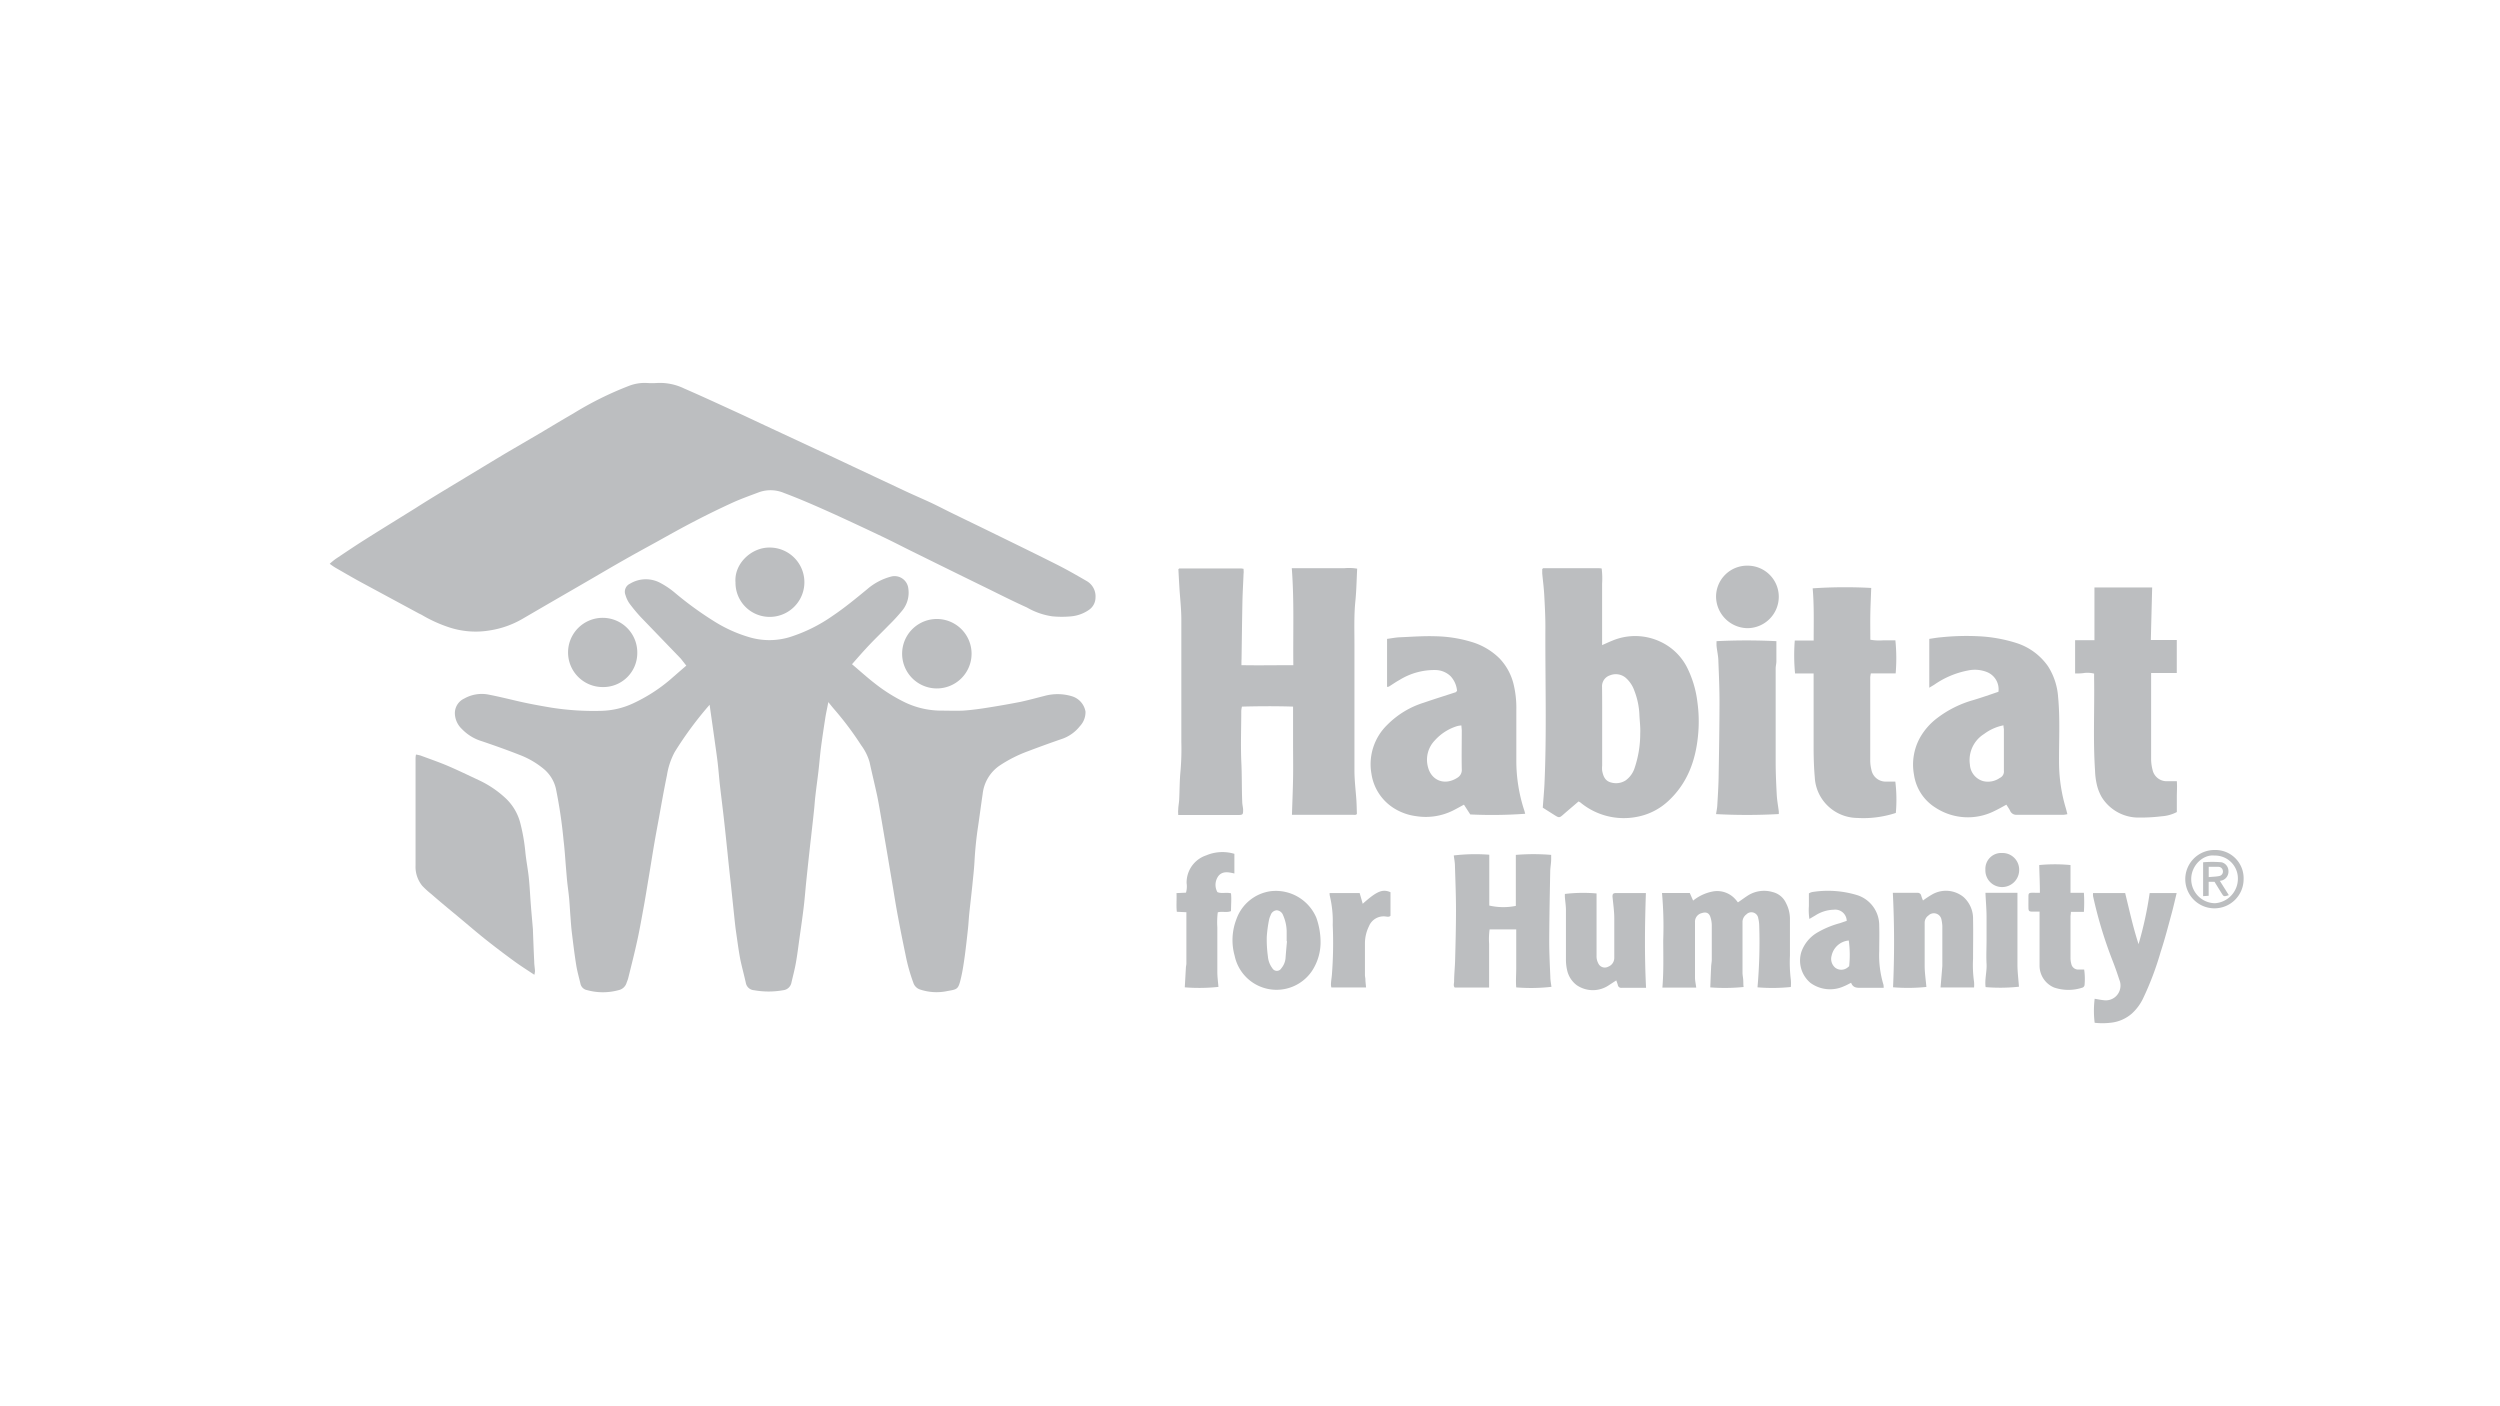 <svg id="Layer_1" data-name="Layer 1" xmlns="http://www.w3.org/2000/svg" viewBox="0 0 450 253"><defs><style>.cls-1{fill:#bcbec0;}</style></defs><title>habitat</title><g id="qnvPKY"><path class="cls-1" d="M123.54,119.81c-.4-.48-.7-.89-1-1.26-2.4-2.49-4.82-5-7.2-7.47a29.2,29.2,0,0,1-2.07-2.5,5.27,5.27,0,0,1-.68-1.46,1.6,1.6,0,0,1,.82-2.06,5.5,5.5,0,0,1,5.53-.09,14.81,14.81,0,0,1,2.66,1.83,61.65,61.65,0,0,0,7,5.07,25.09,25.09,0,0,0,6.57,2.91,12.66,12.66,0,0,0,6.88-.07,28.19,28.19,0,0,0,7.87-3.89c2.17-1.46,4.17-3.12,6.18-4.77a10.8,10.8,0,0,1,4.27-2.26,2.49,2.49,0,0,1,3.12,2.08,5.08,5.08,0,0,1-1.18,4.14,30.89,30.89,0,0,1-2.33,2.53c-1.18,1.22-2.41,2.39-3.57,3.62s-2,2.21-3.05,3.4c1.42,1.2,2.72,2.38,4.1,3.45a29.65,29.65,0,0,0,5.32,3.36,15.14,15.14,0,0,0,6.44,1.54c1.39,0,2.79.06,4.17,0,1.55-.11,3.09-.32,4.62-.57q2.84-.45,5.66-1c1.45-.31,2.88-.71,4.32-1.07a8.92,8.92,0,0,1,5,.07,3.5,3.5,0,0,1,2.4,2.76,3.65,3.65,0,0,1-1,2.6,7,7,0,0,1-3.08,2.25c-2.07.71-4.14,1.46-6.19,2.24a24.37,24.37,0,0,0-5.15,2.59,7.11,7.11,0,0,0-3.09,5.13c-.3,2-.55,4-.85,6s-.51,4.08-.62,6.14c-.08,1.45-.25,2.89-.39,4.33-.18,1.71-.38,3.42-.56,5.13-.09.91-.13,1.82-.23,2.72-.18,1.64-.36,3.29-.58,4.92-.18,1.27-.36,2.54-.65,3.78-.53,2.33-.68,2.11-2.73,2.51a9.38,9.38,0,0,1-4.72-.35,1.88,1.88,0,0,1-1.15-1.2,32.72,32.72,0,0,1-1.41-5.06c-.46-2.21-.91-4.42-1.32-6.64-.34-1.75-.62-3.52-.91-5.28s-.62-3.65-.92-5.48q-.56-3.28-1.12-6.58c-.27-1.52-.51-3.05-.82-4.57-.43-2-.94-4.07-1.38-6.11a9.37,9.37,0,0,0-1.49-3,57.39,57.39,0,0,0-5-6.65c-.27-.32-.53-.65-.93-1.14-.2,1.05-.39,1.89-.53,2.74-.28,1.8-.55,3.59-.79,5.4-.18,1.4-.29,2.82-.45,4.22s-.39,3-.56,4.52c-.11.87-.15,1.75-.25,2.62-.17,1.68-.37,3.35-.55,5-.09.73-.17,1.47-.25,2.21-.2,1.84-.4,3.69-.59,5.53-.16,1.54-.27,3.09-.46,4.64-.22,1.87-.5,3.74-.76,5.6-.21,1.51-.39,3-.66,4.5-.21,1.2-.53,2.37-.8,3.55a1.69,1.69,0,0,1-1.48,1.33,14.88,14.88,0,0,1-5.24,0,1.61,1.61,0,0,1-1.48-1.32c-.31-1.42-.7-2.81-1-4.24-.33-1.75-.55-3.53-.81-5.29-.09-.67-.16-1.34-.23-2l-.63-6q-.32-2.86-.61-5.73c-.21-2-.4-3.89-.62-5.84-.24-2.18-.52-4.35-.77-6.53-.16-1.47-.27-3-.45-4.43s-.37-2.67-.55-4c-.28-2-.56-3.94-.85-6a65,65,0,0,0-6.27,8.48,13.08,13.08,0,0,0-1.41,4.21c-.54,2.6-1,5.22-1.47,7.84-.32,1.72-.64,3.44-.93,5.17s-.59,3.66-.9,5.49-.55,3.39-.86,5.08c-.37,2-.73,4.11-1.18,6.15-.49,2.27-1.07,4.52-1.63,6.78-.07.29-.2.57-.3.86a1.9,1.9,0,0,1-1.41,1.3,10.71,10.71,0,0,1-5.7,0,1.48,1.48,0,0,1-1.18-1.12c-.27-1.15-.6-2.28-.78-3.44-.31-1.93-.54-3.87-.78-5.81-.11-.91-.17-1.82-.24-2.73-.09-1.11-.14-2.22-.24-3.33s-.25-2.08-.36-3.12c-.08-.8-.14-1.61-.21-2.42-.14-1.68-.24-3.37-.44-5a86.17,86.17,0,0,0-1.38-9.3,6.53,6.53,0,0,0-2.27-3.61,15.31,15.31,0,0,0-4.29-2.47c-2.23-.88-4.5-1.68-6.76-2.45a8.27,8.27,0,0,1-3.6-2.2,4,4,0,0,1-1.26-2.69,2.9,2.9,0,0,1,1.68-2.79A6.42,6.42,0,0,1,87.8,125c1.72.33,3.42.74,5.12,1.14,2.1.5,4.22.88,6.35,1.24a49.27,49.27,0,0,0,9,.57,14.33,14.33,0,0,0,5.68-1.34,29.37,29.37,0,0,0,6.65-4.25C121.55,121.53,122.49,120.71,123.54,119.81Z"/><path class="cls-1" d="M59.35,101.48a13.46,13.46,0,0,1,1.06-.87c1.71-1.14,3.42-2.3,5.16-3.4,3.05-1.93,6.13-3.82,9.2-5.73,1.55-1,3.1-1.94,4.65-2.89l8.16-4.93c1.33-.8,2.66-1.61,4-2.4L97.16,78c2-1.19,4-2.4,6-3.55a60.62,60.62,0,0,1,10.07-5,7.82,7.82,0,0,1,3.07-.52,15.13,15.13,0,0,0,2.13,0,10,10,0,0,1,4.72,1c2.88,1.25,5.74,2.57,8.6,3.88,2.06.94,4.11,1.91,6.16,2.87l8.74,4.07q3.5,1.62,7,3.28L163,88.42c1.47.69,3,1.34,4.42,2s3,1.5,4.55,2.24c2.37,1.16,4.75,2.3,7.13,3.47,3.76,1.84,7.53,3.67,11.27,5.56,1.78.9,3.51,1.9,5.24,2.9a3.18,3.18,0,0,1,1.58,3,2.7,2.7,0,0,1-1.14,2.16,6.7,6.7,0,0,1-3.2,1.19,18,18,0,0,1-3.44,0,12.72,12.72,0,0,1-4.56-1.59c-2.22-1-4.4-2.09-6.58-3.17q-6.57-3.21-13.12-6.45c-2.06-1-4.1-2.07-6.17-3.06q-4.4-2.1-8.82-4.12c-3-1.35-6-2.68-9.05-3.82a6.19,6.19,0,0,0-4.46-.14c-1.51.57-3,1.1-4.53,1.77q-3.56,1.62-7,3.41c-2.37,1.22-4.7,2.53-7,3.81-1.93,1.06-3.86,2.11-5.77,3.2-2.47,1.4-4.91,2.85-7.37,4.27l-6.67,3.86-4.38,2.55a16.78,16.78,0,0,1-5.68,2,15.3,15.3,0,0,1-7.59-.6A24.84,24.84,0,0,1,76,110.73c-.2-.12-.42-.21-.63-.32-3.52-1.9-7-3.78-10.54-5.69-1.52-.83-3-1.7-4.5-2.56A10.76,10.76,0,0,1,59.35,101.48Z"/><path class="cls-1" d="M223.46,119.73c3.18.06,6.21,0,9.34,0-.07-5.85.17-11.6-.28-17.46l2.4,0h4.79c.78,0,1.56,0,2.34,0a8.75,8.75,0,0,1,2.24.09c-.1,2-.13,3.9-.32,5.81-.28,2.74-.16,5.49-.17,8.23q0,11.15,0,22.28c0,1.79.23,3.57.35,5.35.05.78.06,1.55.09,2.46-.13.27-.5.17-.83.17-1.59,0-3.19,0-4.78,0h-6.08c.07-2.22.16-4.34.2-6.46s0-4.34,0-6.51v-6.5c-3.09-.1-6.12-.08-9.2,0a5,5,0,0,0-.12.75c0,3-.12,6,0,9.05.13,2.44.07,4.87.17,7.31,0,.47.13.93.16,1.4,0,.87,0,1-.87,1-.17,0-.34,0-.51,0H212.08c0-.34-.05-.63,0-.92,0-.6.14-1.2.17-1.81.09-1.75.07-3.52.25-5.27a46.91,46.91,0,0,0,.14-5.17c0-7.32,0-14.65,0-22,0-1.88-.22-3.77-.34-5.66-.07-1.14-.13-2.28-.19-3.41l.09-.08s.06-.06.08-.06l11.09,0a4.14,4.14,0,0,1,.47.07c0,.31.05.6,0,.89-.06,1.63-.16,3.25-.2,4.87-.07,3.49-.11,7-.16,10.46C223.46,118.87,223.46,119.2,223.46,119.73Z"/><path class="cls-1" d="M284.14,144.26c-.89.77-1.8,1.53-2.69,2.31-.72.64-.8.67-1.57.19l-2.18-1.38c.1-1.43.23-2.81.3-4.18.43-9.42.12-18.85.17-28.27,0-2-.1-3.93-.21-5.88-.07-1.28-.24-2.56-.36-3.83,0-.27,0-.54,0-.79l.1-.09s.06-.06.08-.06l9.87,0c.2,0,.4,0,.65.05a14.71,14.71,0,0,1,.08,2.73c0,.92,0,1.83,0,2.75v8.31c.67-.29,1.23-.56,1.81-.79a10.64,10.64,0,0,1,8.75.21A10.22,10.22,0,0,1,303.6,120a18.85,18.85,0,0,1,1.93,6.36,25.34,25.34,0,0,1,.14,5.77c-.4,4.64-1.89,8.85-5.43,12.1a11.31,11.31,0,0,1-5.64,2.81,12.24,12.24,0,0,1-10.16-2.62Zm4.25-13.36v6.91a4.7,4.7,0,0,0,0,.92c.19,1,.53,1.85,1.61,2.12a3.21,3.21,0,0,0,2.62-.38,4.42,4.42,0,0,0,1.62-2.26,19.27,19.27,0,0,0,1-6.16c.06-1.14-.1-2.29-.15-3.44a13.38,13.38,0,0,0-.89-4.24,5.54,5.54,0,0,0-1.54-2.34,2.77,2.77,0,0,0-2.86-.47,2.07,2.07,0,0,0-1.43,2.12C288.4,126.08,288.39,128.49,288.39,130.9Z"/><path class="cls-1" d="M347.27,123.79V115c.74-.11,1.44-.24,2.14-.29a44,44,0,0,1,6.59-.19,26.68,26.68,0,0,1,6.85,1.19,11,11,0,0,1,5.8,4.23,11.77,11.77,0,0,1,1.81,5.52c.38,4,.13,8.06.17,12.09a29,29,0,0,0,1.24,8c.09.32.16.64.26,1a4.28,4.28,0,0,1-.66.11c-2.81,0-5.63,0-8.44,0a1.19,1.19,0,0,1-1.21-.72c-.19-.39-.45-.74-.67-1.1-.74.4-1.41.79-2.11,1.12a10.65,10.65,0,0,1-10.65-.58,8.4,8.4,0,0,1-3.87-5.93,10,10,0,0,1,1.13-6.76,11.54,11.54,0,0,1,3.09-3.47,19.32,19.32,0,0,1,6.4-3.19c1.55-.46,3.08-1,4.58-1.51a3.34,3.34,0,0,0-2-3.52,5.89,5.89,0,0,0-3.49-.31,15.77,15.77,0,0,0-6.11,2.59C347.83,123.45,347.58,123.6,347.27,123.79Zm13.35,6.77a8.62,8.62,0,0,0-3.49,1.56,5.53,5.53,0,0,0-2.55,5.48,3.29,3.29,0,0,0,2.38,3,3.7,3.7,0,0,0,3-.57,1.26,1.26,0,0,0,.74-1.3c0-2.51,0-5,0-7.52C360.65,131,360.64,130.85,360.62,130.56Z"/><path class="cls-1" d="M262.27,124.37a4.43,4.43,0,0,0-1.17-2.66,4,4,0,0,0-2.55-1.1,11.91,11.91,0,0,0-6.65,1.79c-.65.35-1.26.79-1.89,1.18a1,1,0,0,1-.34.06V115c.83-.11,1.56-.26,2.29-.29,2.16-.09,4.33-.26,6.49-.18a23.77,23.77,0,0,1,6.37,1,12,12,0,0,1,5.11,3,10.23,10.23,0,0,1,2.57,4.87,18.18,18.18,0,0,1,.44,4.42c0,3,0,6,0,9a28.69,28.69,0,0,0,1.41,9c.08.21.12.44.18.66a82.9,82.9,0,0,1-9.88.12l-1.14-1.76c-.63.34-1.3.72-2,1.07a11,11,0,0,1-6.59,1,9.87,9.87,0,0,1-4.06-1.46,8.84,8.84,0,0,1-4-6.17,9.87,9.87,0,0,1,2.84-8.8,15.87,15.87,0,0,1,6.59-4c1.91-.66,3.85-1.26,5.77-1.89C262.1,124.54,262.14,124.48,262.27,124.37Zm.78,6.21a4.35,4.35,0,0,0-.73.11,8.93,8.93,0,0,0-4.05,2.58,5,5,0,0,0-1.24,4.78c.6,2.43,3,3.44,5.32,1.93a1.62,1.62,0,0,0,.77-1.53c-.05-2.34,0-4.68,0-7C263.1,131.18,263.07,130.91,263.05,130.58Z"/><path class="cls-1" d="M96.18,175.46c-1.35-.9-2.58-1.67-3.74-2.53-1.69-1.23-3.36-2.5-5-3.8s-3.38-2.81-5.07-4.21-3.18-2.63-4.75-4A15.4,15.4,0,0,1,76,159.44a5.42,5.42,0,0,1-1.2-3.67c0-2.68,0-5.37,0-8.05s0-5.26,0-7.9c0-1,0-2.08,0-3.12,0-.26,0-.52.08-.88a6.57,6.57,0,0,1,.83.18c1.61.6,3.24,1.16,4.83,1.83,1.92.82,3.81,1.74,5.71,2.63A18.56,18.56,0,0,1,91,143.67a9.33,9.33,0,0,1,2.7,4.67,33.32,33.32,0,0,1,.86,5c.13,1.34.38,2.66.55,4,.1.77.16,1.54.22,2.31.08,1.11.14,2.23.23,3.34.11,1.44.25,2.88.37,4.33,0,.06,0,.13,0,.2.07,1.86.14,3.72.23,5.57,0,.57.11,1.14.14,1.71A3.44,3.44,0,0,1,96.18,175.46Z"/><path class="cls-1" d="M326.45,121.22h-3.34a34.14,34.14,0,0,1-.05-5.93h3.4c0-3.21.09-6.31-.18-9.39a87.13,87.13,0,0,1,10.54-.07c-.05,1.53-.13,3.07-.16,4.61s0,3.11,0,4.71a9.06,9.06,0,0,0,2.32.11c.74,0,1.48,0,2.19,0a32.47,32.47,0,0,1,.05,5.95l-2.18,0h-2.29a6.53,6.53,0,0,0-.11.69q0,7.53,0,15.06a7.15,7.15,0,0,0,.21,1.59,2.61,2.61,0,0,0,2.61,2.14c.57,0,1.15,0,1.7,0a27,27,0,0,1,.09,5.64,18.9,18.9,0,0,1-3.1.73,18.4,18.4,0,0,1-3.85.17,7.76,7.76,0,0,1-6.46-3.6,7.66,7.66,0,0,1-1.18-3.73c-.15-1.68-.2-3.37-.21-5.06,0-4.17,0-8.34,0-12.51Z"/><path class="cls-1" d="M373.52,121.23v-6H377v-9.49h10.39c-.08,3.14-.16,6.24-.24,9.46l2.39,0h2.28v5.94l-2.31,0h-2.31v.88c0,4.89,0,9.77,0,14.66a8,8,0,0,0,.26,1.89,2.59,2.59,0,0,0,2.57,2.05c.57,0,1.14,0,1.8,0,.08,1,0,1.88,0,2.78s0,1.83,0,2.77a6.86,6.86,0,0,1-2.72.76,30.52,30.52,0,0,1-3.94.23,7.79,7.79,0,0,1-6.85-3.66,8.23,8.23,0,0,1-.93-2.45,12.58,12.58,0,0,1-.28-2.3c-.37-5.56-.08-11.12-.17-16.67v-.83a4.94,4.94,0,0,0-1.74-.12C374.69,121.22,374.15,121.23,373.52,121.23Z"/><path class="cls-1" d="M308.89,146.54c.08-.56.19-1,.22-1.54.1-1.69.21-3.38.24-5.07.08-4.51.15-9,.16-13.52,0-2.44-.1-4.87-.2-7.31,0-.94-.23-1.87-.33-2.81a8.61,8.61,0,0,1,0-.88,107.1,107.1,0,0,1,10.77,0c0,1.19,0,2.4,0,3.61,0,.44-.13.87-.13,1.31,0,5.6,0,11.2,0,16.8,0,2,.09,4,.2,6,.06,1,.24,1.94.36,2.91a4,4,0,0,1,0,.49A104,104,0,0,1,308.89,146.54Z"/><path class="cls-1" d="M272.85,163.06v-9.18a38.5,38.5,0,0,1,6.36,0c0,.24,0,.51,0,.77,0,.74-.16,1.47-.17,2.21-.08,4.17-.16,8.34-.18,12.5,0,2.16.11,4.33.2,6.49,0,.6.13,1.2.2,1.78a32.7,32.7,0,0,1-6.34.1c-.1-1.12,0-2.26,0-3.39s0-2.38,0-3.56v-3.49h-4.79a12.7,12.7,0,0,0-.09,2.61c0,.88,0,1.77,0,2.65s0,1.69,0,2.54v2.67h-6.19c-.27-.31-.13-.7-.11-1.06,0-1.28.15-2.56.18-3.84.08-3,.16-6,.16-9,0-2.67-.11-5.34-.19-8,0-.64-.14-1.26-.21-1.88a33,33,0,0,1,6.39-.13V163A11.36,11.36,0,0,0,272.85,163.06Z"/><path class="cls-1" d="M305.32,177.77h-6.09c.24-2.87.16-5.7.15-8.52a67.62,67.62,0,0,0-.22-8.51l2.49,0h2.51l.6,1.37a8,8,0,0,1,3.69-1.67,4.37,4.37,0,0,1,3.91,1.42c.17.17.3.37.45.55,0,0,.06,0,.05,0,.6-.41,1.16-.83,1.75-1.21a5.44,5.44,0,0,1,4.46-.63,3.56,3.56,0,0,1,2.42,2,6.14,6.14,0,0,1,.7,2.72c0,2.24,0,4.48,0,6.72a25.33,25.33,0,0,0,.16,4.35,7.05,7.05,0,0,1,0,1.3,32.26,32.26,0,0,1-6,.06,91.51,91.51,0,0,0,.31-11.11,5.72,5.72,0,0,0-.17-1.3,1.25,1.25,0,0,0-2.15-.71,1.7,1.7,0,0,0-.69,1.31c0,.44,0,.88,0,1.32,0,2.61,0,5.23,0,7.84,0,.43.1.86.13,1.3s0,.87.07,1.29a34.27,34.27,0,0,1-6,.07c.05-1.2.09-2.4.15-3.6,0-.47.12-.94.12-1.41,0-2.07,0-4.14,0-6.21a5,5,0,0,0-.26-1.48c-.25-.72-.78-.92-1.54-.67a1.59,1.59,0,0,0-1.22,1.65q0,5,0,10.07C305.12,176.6,305.24,177.12,305.32,177.77Z"/><path class="cls-1" d="M340.71,160.71h4.39a.65.65,0,0,1,.73.55,7.71,7.71,0,0,0,.31.83,16.34,16.34,0,0,1,1.72-1.13,5,5,0,0,1,5.58.51,5.2,5.2,0,0,1,1.71,4c.05,2.37,0,4.75,0,7.12a21.37,21.37,0,0,0,.18,4.15,5.9,5.9,0,0,1,0,1H349.3c.11-1.33.22-2.6.32-3.87,0-.23,0-.47,0-.71,0-2.17,0-4.34,0-6.51a7.93,7.93,0,0,0-.17-1.19,1.39,1.39,0,0,0-2.33-.67,1.59,1.59,0,0,0-.68,1.31c0,2.57,0,5.15,0,7.73,0,1.27.2,2.54.31,3.82a32.63,32.63,0,0,1-6,.06C341,172.1,341,166.47,340.71,160.71Z"/><path class="cls-1" d="M296.29,177.81h-4.43a.6.6,0,0,1-.65-.51c-.07-.26-.17-.51-.28-.83l-1.32.86a5.13,5.13,0,0,1-5.8,0,4.6,4.6,0,0,1-1.72-2.66,8.69,8.69,0,0,1-.22-2.11c0-2.91,0-5.83,0-8.74,0-.77-.13-1.55-.19-2.32a5.8,5.8,0,0,1,0-.59,27.78,27.78,0,0,1,5.7-.09c0,.34,0,.69,0,1.05,0,3.39,0,6.78,0,10.17a2.67,2.67,0,0,0,.31,1.36,1.29,1.29,0,0,0,1.8.6,1.69,1.69,0,0,0,1.08-1.58c0-2.37,0-4.75,0-7.12,0-1.31-.2-2.62-.32-3.92,0-.43.09-.61.57-.63.71,0,1.43,0,2.14,0h3.3C296.07,166.41,296,172,296.29,177.81Z"/><path class="cls-1" d="M376.75,160.75h5.78c.38,1.56.74,3.1,1.12,4.63s.8,3.05,1.29,4.57a65.88,65.88,0,0,0,2-9.2h4.86c-.3,1.23-.56,2.4-.87,3.55-.64,2.34-1.24,4.7-2,7a53.93,53.93,0,0,1-3.22,8.51,8.86,8.86,0,0,1-1.93,2.59,6.83,6.83,0,0,1-3.94,1.7,12.47,12.47,0,0,1-2.8,0,17.33,17.33,0,0,1,0-4.32c.63.1,1.25.24,1.88.28a2.63,2.63,0,0,0,2.34-1.2,2.7,2.7,0,0,0,.21-2.53c-.36-1.12-.75-2.24-1.18-3.34a77.15,77.15,0,0,1-3.54-11.69A2.72,2.72,0,0,1,376.75,160.75Z"/><path class="cls-1" d="M237.7,169.87a9.38,9.38,0,0,1-1.61,5,7.7,7.7,0,0,1-13.85-2.82,10.43,10.43,0,0,1,.33-6.64,7.65,7.65,0,0,1,6.19-5,7.92,7.92,0,0,1,8.18,4.78A13.18,13.18,0,0,1,237.7,169.87Zm-6-.46h-.1c0-.6,0-1.21,0-1.82a7.53,7.53,0,0,0-.64-2.84,1.34,1.34,0,0,0-1.13-.9,1.24,1.24,0,0,0-1.12.9,3.63,3.63,0,0,0-.27.76,23.31,23.31,0,0,0-.42,3.1,22,22,0,0,0,.2,3.53,4.09,4.09,0,0,0,.81,2.15.93.93,0,0,0,1.61,0,3.28,3.28,0,0,0,.75-1.74C231.47,171.49,231.56,170.45,231.66,169.41Z"/><path class="cls-1" d="M339.06,177.81h-1.24c-.95,0-1.91,0-2.85,0-.76,0-1.43,0-1.77-.91-.48.24-.89.47-1.32.64a6,6,0,0,1-6-.62,5.25,5.25,0,0,1-1.63-5.59,6.55,6.55,0,0,1,2.75-3.4,16.41,16.41,0,0,1,4.19-1.76l1.22-.42a2.07,2.07,0,0,0-2.34-2,6.39,6.39,0,0,0-3.26,1l-1.12.66a10.87,10.87,0,0,1-.09-2.33c0-.75,0-1.49,0-2.27a2.31,2.31,0,0,1,.58-.24,18.06,18.06,0,0,1,8,.52,5.7,5.7,0,0,1,4.08,5.57c.05,1.52,0,3.05,0,4.58a18.2,18.2,0,0,0,.76,6A2.82,2.82,0,0,1,339.06,177.81Zm-6.21-3.9a19.2,19.2,0,0,0-.07-4.62,3.48,3.48,0,0,0-3.09,2.73,2.08,2.08,0,0,0,.67,2.18,1.81,1.81,0,0,0,2.27-.1A2,2,0,0,0,332.85,173.91Z"/><path class="cls-1" d="M222.19,153.69v3.54c-1.05-.25-2.12-.47-2.86.43a2.69,2.69,0,0,0-.2,2.92c.74.32,1.57,0,2.45.22.11,1,0,2.12,0,3.2-.79.32-1.58,0-2.38.22a14.32,14.32,0,0,0-.08,2.7c0,.88,0,1.76,0,2.65v2.74c0,.88,0,1.77,0,2.65s.13,1.8.2,2.68a32.49,32.49,0,0,1-6.06.08c.07-1.16.13-2.33.2-3.49,0-.27.09-.54.09-.8q0-4.38,0-8.75c0-.13,0-.26,0-.48l-1.72-.08c-.13-1.1,0-2.19-.06-3.36l1.71-.08a4.14,4.14,0,0,0,.11-1.71,5.15,5.15,0,0,1,3.52-5A7.49,7.49,0,0,1,222.19,153.69Z"/><path class="cls-1" d="M367.18,160.71c0-1.74-.08-3.35-.12-5a28.89,28.89,0,0,1,5.63,0v5h2.41a26.17,26.17,0,0,1,0,3.43h-2.34c0,.34-.07.6-.07.86,0,2.48,0,4.95,0,7.43a4,4,0,0,0,.15,1.09,1.26,1.26,0,0,0,1.31,1c.33,0,.67,0,1,0a11.85,11.85,0,0,1,.07,2.78.59.59,0,0,1-.32.45,8,8,0,0,1-5.17,0,4.27,4.27,0,0,1-2.61-3.9c0-.4,0-.81,0-1.22,0-2.47,0-4.95,0-7.42v-1.12c-.48,0-.87,0-1.27,0-.62,0-.72-.11-.73-.7s0-1.36,0-2,.11-.67.73-.7C366.26,160.7,366.64,160.71,367.18,160.71Z"/><path class="cls-1" d="M108.44,123.67a6.23,6.23,0,1,1,6.27-6.1A6.12,6.12,0,0,1,108.44,123.67Z"/><path class="cls-1" d="M132.39,104.83c-.28-3.35,2.86-6.32,6.16-6.27a6.24,6.24,0,1,1,0,12.48A6.14,6.14,0,0,1,132.39,104.83Z"/><path class="cls-1" d="M174.88,117.48a6.25,6.25,0,1,1-12.49-.11,6.25,6.25,0,0,1,12.49.11Z"/><path class="cls-1" d="M239.33,160.75h5.41l.55,1.93c2.54-2.27,3.57-2.71,5-2.08v4.24c-.27.27-.62.15-.94.12a2.84,2.84,0,0,0-2.93,1.75,7,7,0,0,0-.73,3c0,1.94,0,3.87,0,5.8,0,.23.06.46.08.7,0,.49.08,1,.12,1.53h-6.24a1.77,1.77,0,0,1-.08-.46c0-.6.12-1.2.17-1.8a73.56,73.56,0,0,0,.15-9,19.46,19.46,0,0,0-.52-5.21A2,2,0,0,1,239.33,160.75Z"/><path class="cls-1" d="M314.56,101.82a5.6,5.6,0,0,1,5.62,5.59,5.66,5.66,0,0,1-5.67,5.66,5.74,5.74,0,0,1-5.62-5.62A5.59,5.59,0,0,1,314.56,101.82Z"/><path class="cls-1" d="M357.38,160.71h5.76c0,4.39,0,8.65,0,12.9,0,1.35.18,2.69.27,4a31.78,31.78,0,0,1-6,.07c-.19-1.4.25-2.78.17-4.19s0-2.84,0-4.27,0-2.77,0-4.16S357.45,162.29,357.38,160.71Z"/><path class="cls-1" d="M357.37,156.54a2.85,2.85,0,0,1,3-3,3,3,0,0,1,3.08,3.07,3.07,3.07,0,0,1-3,3.06A3,3,0,0,1,357.37,156.54Z"/><path class="cls-1" d="M403.85,158.27a5.25,5.25,0,1,1-5.22-5.27A5.08,5.08,0,0,1,403.85,158.27ZM398.59,154c-2-.23-4.18,1.74-4.17,4.26a4.33,4.33,0,0,0,4.27,4.32,4.42,4.42,0,0,0,4.13-4.38A4.12,4.12,0,0,0,398.59,154Z"/><path class="cls-1" d="M399.57,158.55l1.62,2.58c-.89.28-.91.28-1.28-.31s-.85-1.37-1.3-2.1h-1.05v2.52l-1,.07v-6.1a19.36,19.36,0,0,1,3.32,0,1.62,1.62,0,0,1,1.24,1.55,1.67,1.67,0,0,1-1.05,1.68A2.67,2.67,0,0,1,399.57,158.55Zm-2-.67c.68-.07,1.29-.07,1.87-.19a.82.82,0,0,0,.68-.94.81.81,0,0,0-.83-.72c-.56,0-1.12,0-1.72,0Z"/></g></svg>